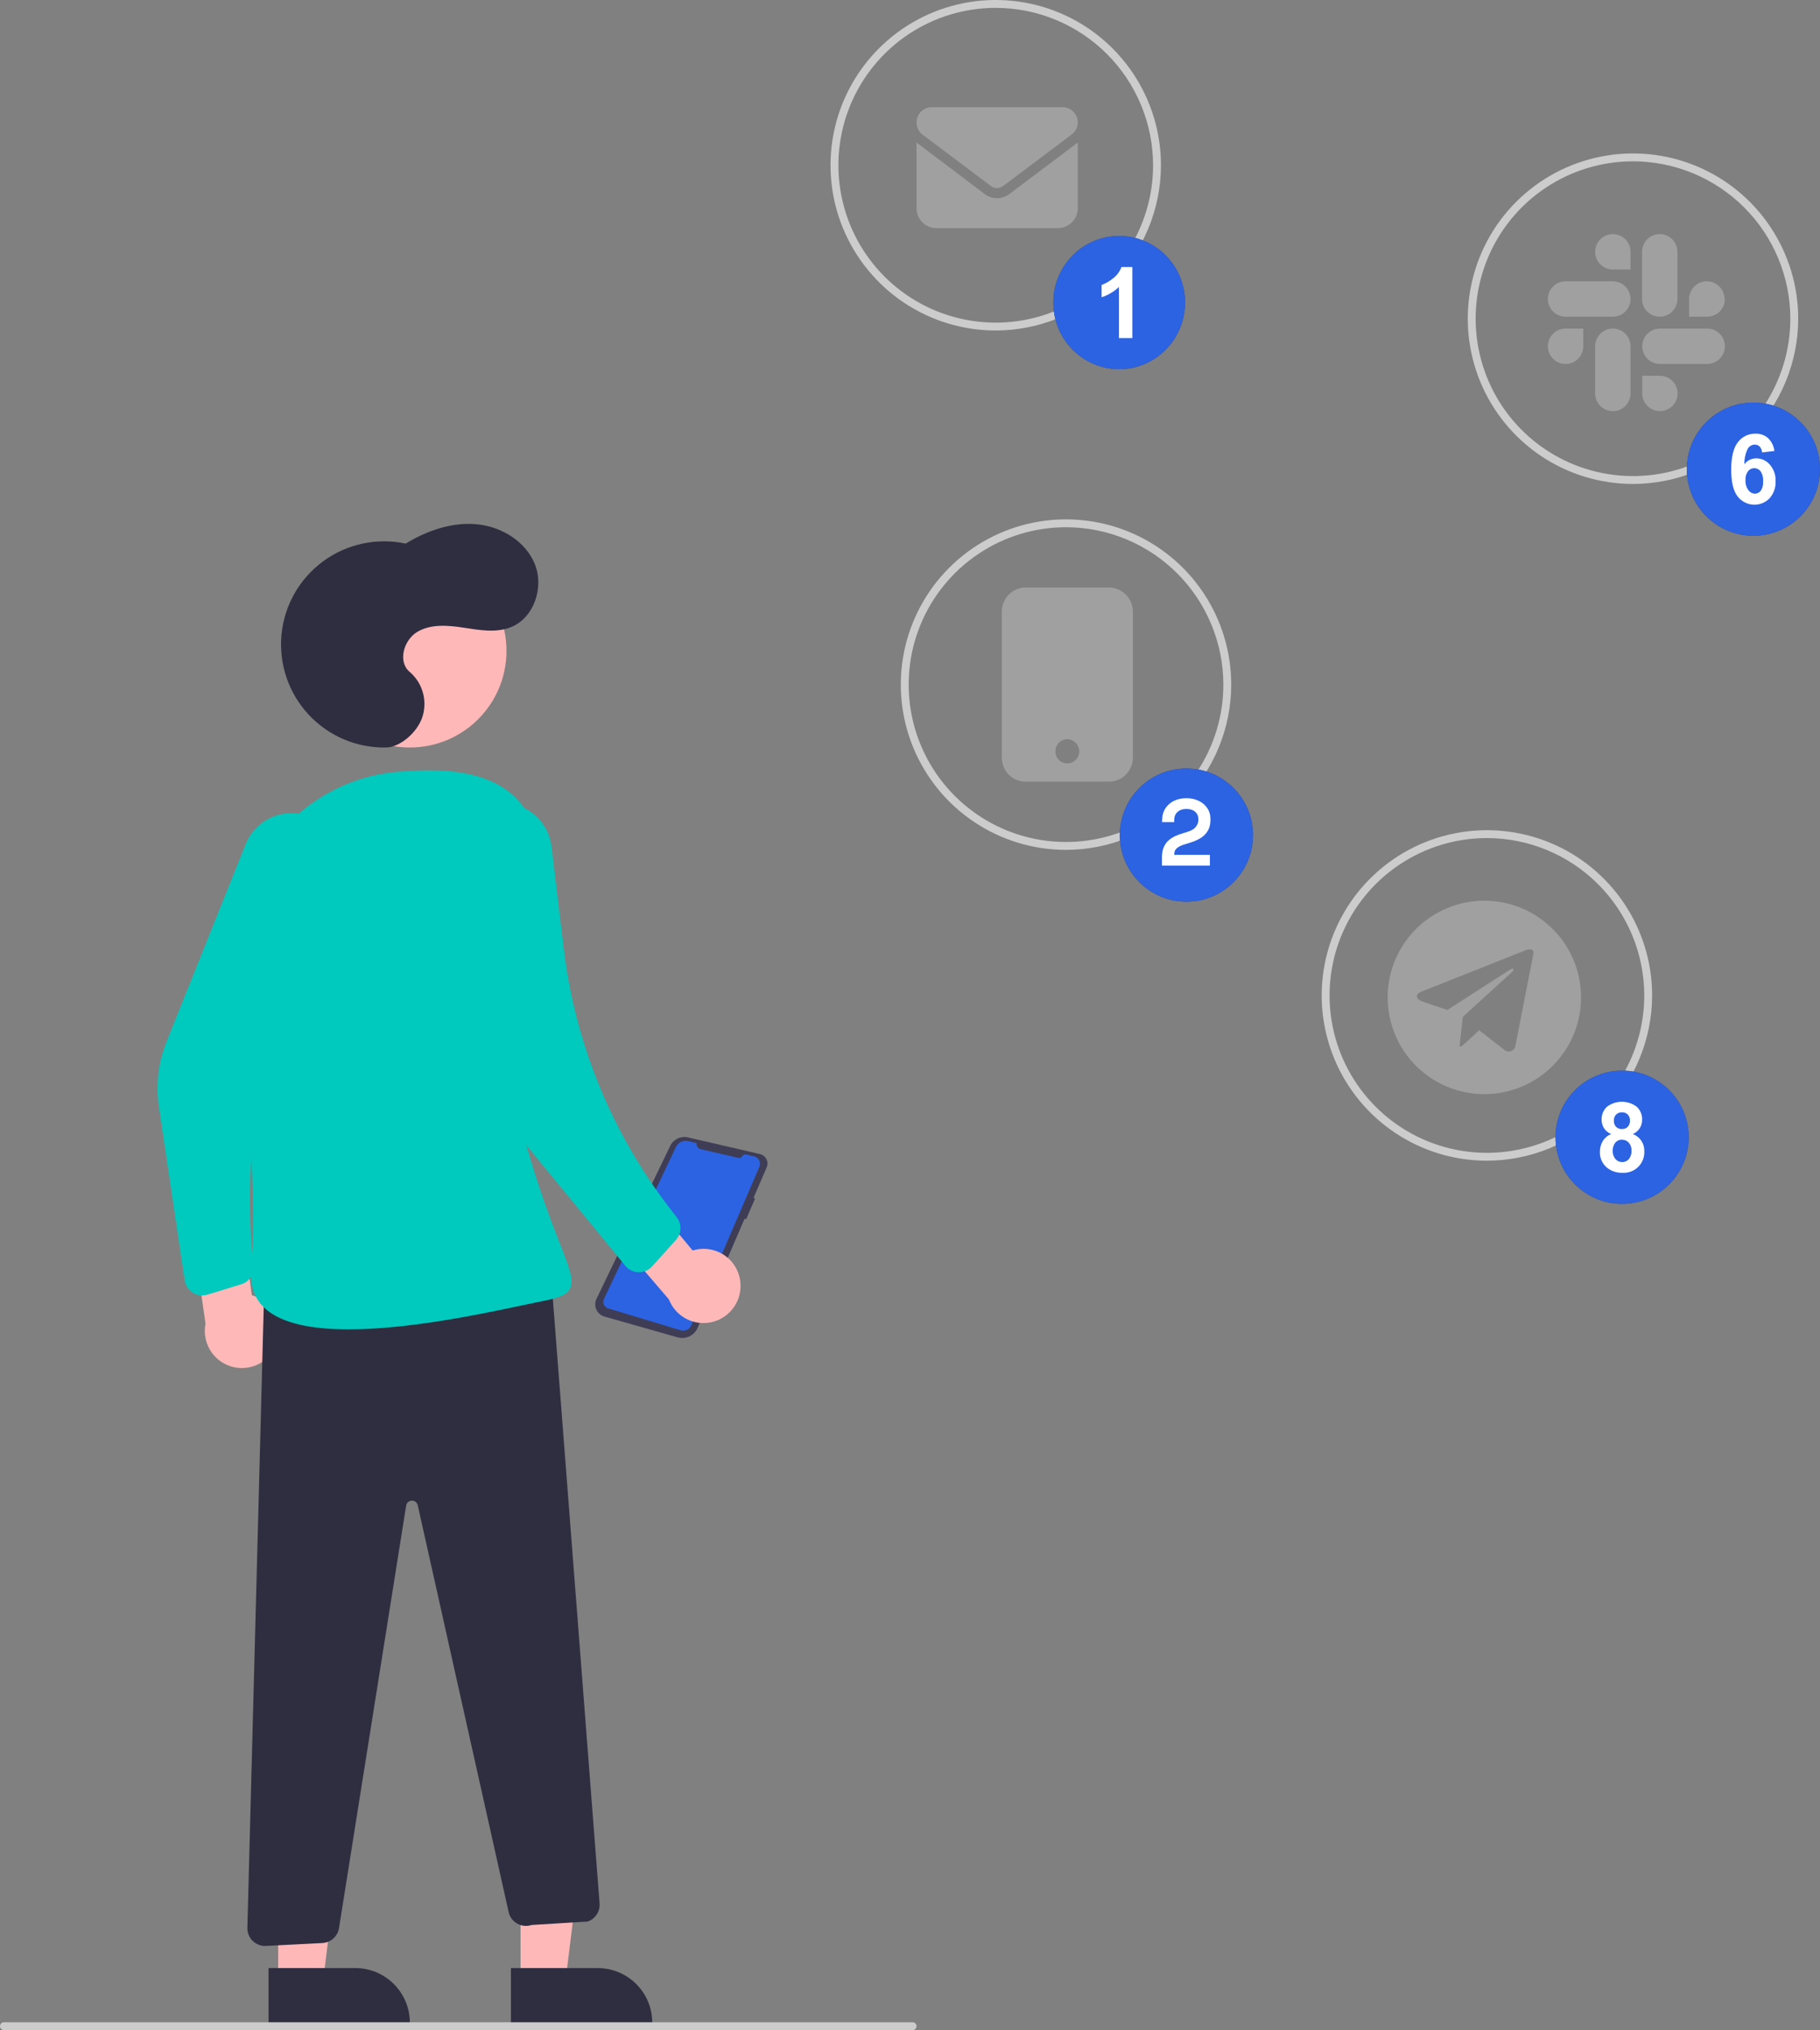 <svg width="347" height="387" viewBox="0 0 347 387" fill="none" xmlns="http://www.w3.org/2000/svg">
<rect x="0" y="0" width="347" height="387" fill="#808080" stroke="none"/>
<g clip-path="url(#clip0_6042_12003)">
<path d="M145.213 220.104C145.436 220.2 145.637 220.338 145.806 220.512C145.975 220.686 146.108 220.891 146.198 221.116C146.287 221.341 146.332 221.581 146.328 221.823C146.325 222.066 146.274 222.305 146.178 222.527L143.674 228.345L143.958 228.49L142.25 232.438L141.977 232.287L133.005 253.127C132.698 253.841 132.142 254.418 131.441 254.751C130.739 255.085 129.94 255.152 129.194 254.939L115.244 250.976C114.904 250.879 114.59 250.71 114.322 250.479C114.055 250.248 113.842 249.961 113.697 249.639C113.552 249.317 113.48 248.967 113.485 248.614C113.489 248.261 113.571 247.913 113.725 247.595L127.785 218.436C128.081 217.823 128.575 217.329 129.189 217.035C129.802 216.742 130.497 216.665 131.159 216.818L144.885 219.998C144.998 220.023 145.108 220.058 145.213 220.104Z" fill="#3F3D56"/>
<path d="M133.603 219.066L140.82 220.737C140.949 220.767 141.086 220.753 141.207 220.698C141.328 220.643 141.428 220.549 141.491 220.432C141.562 220.299 141.675 220.193 141.813 220.13C141.95 220.068 142.104 220.052 142.252 220.086L143.772 220.438C143.979 220.487 144.173 220.58 144.341 220.711C144.509 220.842 144.645 221.009 144.741 221.199C144.838 221.389 144.891 221.597 144.898 221.81C144.904 222.023 144.864 222.235 144.78 222.43L131.795 252.655C131.634 253.03 131.341 253.333 130.971 253.505C130.601 253.677 130.18 253.708 129.789 253.59L115.938 249.41C115.761 249.357 115.598 249.266 115.459 249.144C115.321 249.022 115.211 248.871 115.136 248.702C115.061 248.534 115.023 248.351 115.025 248.166C115.028 247.982 115.07 247.8 115.149 247.633L128.873 218.66C129.075 218.233 129.417 217.888 129.842 217.682C130.268 217.477 130.75 217.423 131.211 217.529L132.813 217.9C132.774 218.158 132.833 218.422 132.98 218.638C133.126 218.854 133.349 219.007 133.603 219.066Z" fill="#2B63E3"/>
<path d="M189.847 63.003C183.617 63.003 177.527 61.156 172.347 57.694C167.167 54.233 163.129 49.313 160.745 43.557C158.361 37.801 157.738 31.467 158.953 25.356C160.168 19.245 163.168 13.632 167.574 9.227C171.979 4.821 177.591 1.821 183.702 0.605C189.812 -0.61 196.145 0.014 201.901 2.398C207.657 4.782 212.576 8.82 216.037 14C219.499 19.181 221.346 25.271 221.346 31.502C221.337 39.853 218.015 47.861 212.11 53.766C206.205 59.672 198.198 62.994 189.847 63.003ZM189.847 1.5C183.914 1.5 178.114 3.26 173.18 6.556C168.247 9.853 164.402 14.539 162.131 20.021C159.861 25.503 159.267 31.535 160.424 37.355C161.582 43.174 164.439 48.52 168.634 52.716C172.83 56.912 178.175 59.769 183.994 60.927C189.814 62.084 195.845 61.49 201.327 59.22C206.809 56.949 211.494 53.103 214.79 48.17C218.087 43.236 219.846 37.435 219.846 31.502C219.837 23.547 216.674 15.922 211.05 10.297C205.426 4.673 197.8 1.509 189.847 1.5Z" fill="#CCCCCC"/>
<path d="M311.345 92.255C305.115 92.255 299.025 90.407 293.845 86.946C288.665 83.484 284.628 78.565 282.243 72.808C279.859 67.052 279.236 60.718 280.451 54.608C281.666 48.497 284.666 42.884 289.072 38.478C293.477 34.073 299.089 31.072 305.2 29.857C311.31 28.641 317.643 29.265 323.399 31.649C329.155 34.034 334.074 38.071 337.536 43.252C340.997 48.432 342.844 54.523 342.844 60.753C342.835 69.105 339.513 77.112 333.608 83.018C327.703 88.924 319.696 92.246 311.345 92.255ZM311.345 30.752C305.412 30.752 299.612 32.511 294.678 35.808C289.745 39.104 285.9 43.79 283.629 49.272C281.359 54.754 280.765 60.786 281.922 66.606C283.08 72.426 285.937 77.772 290.132 81.968C294.328 86.163 299.673 89.021 305.492 90.178C311.312 91.336 317.343 90.742 322.825 88.471C328.307 86.2 332.992 82.355 336.288 77.421C339.585 72.487 341.344 66.687 341.344 60.753C341.335 52.799 338.172 45.173 332.548 39.549C326.924 33.924 319.298 30.761 311.345 30.752Z" fill="#CCCCCC"/>
<path d="M203.245 162.009C197.015 162.009 190.925 160.161 185.745 156.7C180.565 153.238 176.528 148.318 174.144 142.562C171.76 136.806 171.136 130.472 172.351 124.361C173.567 118.251 176.567 112.638 180.972 108.232C185.377 103.826 190.99 100.826 197.1 99.611C203.21 98.395 209.544 99.019 215.3 101.403C221.055 103.788 225.975 107.825 229.436 113.006C232.897 118.186 234.744 124.277 234.744 130.507C234.735 138.859 231.413 146.866 225.508 152.772C219.603 158.677 211.596 161.999 203.245 162.009ZM203.245 100.505C197.312 100.505 191.512 102.265 186.579 105.562C181.645 108.858 177.8 113.544 175.53 119.026C173.259 124.508 172.665 130.54 173.822 136.36C174.98 142.18 177.837 147.526 182.033 151.721C186.228 155.917 191.573 158.774 197.393 159.932C203.212 161.09 209.244 160.496 214.726 158.225C220.207 155.954 224.892 152.109 228.189 147.175C231.485 142.241 233.245 136.441 233.245 130.507C233.236 122.553 230.072 114.927 224.448 109.303C218.824 103.678 211.199 100.514 203.245 100.505Z" fill="#CCCCCC"/>
<path d="M283.493 221.262C277.263 221.262 271.173 219.414 265.993 215.953C260.813 212.491 256.776 207.572 254.392 201.815C252.008 196.059 251.384 189.725 252.599 183.614C253.815 177.504 256.815 171.891 261.22 167.485C265.625 163.08 271.238 160.079 277.348 158.864C283.458 157.648 289.792 158.272 295.548 160.656C301.303 163.041 306.223 167.078 309.684 172.259C313.145 177.439 314.993 183.53 314.993 189.76C314.983 198.112 311.661 206.119 305.756 212.025C299.851 217.93 291.845 221.252 283.493 221.262ZM283.493 159.759C277.56 159.759 271.76 161.518 266.827 164.815C261.893 168.111 258.048 172.797 255.778 178.279C253.507 183.761 252.913 189.793 254.071 195.613C255.228 201.433 258.085 206.779 262.281 210.974C266.476 215.17 271.821 218.028 277.641 219.185C283.46 220.343 289.492 219.749 294.974 217.478C300.455 215.207 305.14 211.362 308.437 206.428C311.733 201.494 313.493 195.694 313.493 189.76C313.484 181.806 310.32 174.18 304.696 168.556C299.072 162.931 291.447 159.768 283.493 159.759Z" fill="#CCCCCC"/>
<path d="M99.251 377.615L107.825 377.614L111.902 344.541L99.248 344.541L99.251 377.615Z" fill="#FFB8B8"/>
<path d="M124.359 385.575L97.413 385.578L97.412 375.165L113.947 375.164C115.314 375.164 116.668 375.433 117.932 375.956C119.195 376.479 120.342 377.246 121.309 378.213C122.276 379.18 123.043 380.327 123.567 381.591C124.09 382.854 124.359 384.208 124.359 385.575Z" fill="#2F2E41"/>
<path d="M53.034 377.615L61.609 377.614L65.686 344.541L53.031 344.541L53.034 377.615Z" fill="#FFB8B8"/>
<path d="M78.144 385.575L51.198 385.578L51.197 375.165L67.732 375.164C70.494 375.164 73.142 376.26 75.094 378.213C77.047 380.165 78.144 382.814 78.144 385.575Z" fill="#2F2E41"/>
<path d="M78.145 142.496C88.318 142.496 96.565 134.248 96.565 124.074C96.565 113.9 88.318 105.653 78.145 105.653C67.972 105.653 59.725 113.9 59.725 124.074C59.725 134.248 67.972 142.496 78.145 142.496Z" fill="#FFB8B8"/>
<path d="M141.131 244.214C141.002 243.194 140.651 242.215 140.103 241.345C139.555 240.475 138.823 239.736 137.958 239.18C137.094 238.623 136.118 238.263 135.099 238.125C134.08 237.987 133.043 238.074 132.062 238.38L121.767 226.038L112.742 230.465L127.525 247.69C128.148 249.305 129.341 250.635 130.88 251.429C132.418 252.223 134.194 252.424 135.871 251.996C137.548 251.568 139.01 250.539 139.979 249.105C140.949 247.67 141.358 245.93 141.131 244.214Z" fill="#FFB8B8"/>
<path d="M52.532 256.696C52.971 255.766 53.201 254.752 53.205 253.723C53.209 252.695 52.987 251.679 52.556 250.745C52.125 249.812 51.494 248.984 50.709 248.321C49.923 247.658 49.002 247.175 48.009 246.906L45.942 230.968L35.951 229.862L39.186 252.329C38.845 254.026 39.139 255.789 40.011 257.285C40.884 258.78 42.274 259.903 43.919 260.441C45.565 260.979 47.35 260.896 48.938 260.205C50.525 259.515 51.804 258.267 52.532 256.696Z" fill="#FFB8B8"/>
<path d="M38.55 246.951C37.741 246.95 36.959 246.659 36.346 246.131C35.734 245.602 35.331 244.871 35.212 244.071L30.294 210.95C29.677 206.781 30.176 202.523 31.743 198.61L46.841 160.928C47.458 159.387 48.471 158.036 49.778 157.011C51.084 155.987 52.638 155.325 54.282 155.093C55.925 154.86 57.602 155.066 59.141 155.689C60.679 156.311 62.027 157.329 63.047 158.639C64.101 159.989 64.767 161.601 64.973 163.302C65.18 165.003 64.918 166.727 64.217 168.29L57.099 184.212C49.117 202.074 46.105 221.76 48.382 241.192C48.474 241.977 48.288 242.768 47.857 243.43C47.425 244.091 46.776 244.58 46.021 244.812L39.541 246.802C39.22 246.9 38.886 246.95 38.55 246.951Z" fill="#00C9BD"/>
<path d="M73.66 142.495C70.887 142.555 68.134 142.028 65.58 140.948C63.026 139.867 60.729 138.259 58.841 136.228C56.953 134.197 55.516 131.789 54.625 129.163C53.734 126.537 53.408 123.752 53.67 120.991C53.931 118.231 54.774 115.556 56.143 113.144C57.511 110.733 59.375 108.638 61.611 106.997C63.846 105.357 66.404 104.208 69.115 103.627C71.827 103.046 74.631 103.045 77.342 103.624C81.393 101.165 86.103 99.51 90.823 99.93C95.543 100.351 100.212 103.154 101.977 107.552C103.742 111.951 101.846 117.749 97.457 119.536C94.643 120.682 91.465 120.126 88.462 119.664C85.46 119.202 82.184 118.9 79.57 120.45C76.957 121.999 75.782 126.154 78.123 128.092C79.363 129.159 80.249 130.58 80.663 132.164C81.076 133.747 80.997 135.42 80.436 136.957C79.259 140 76.049 142.444 73.66 142.495Z" fill="#2F2E41"/>
<path d="M50.539 370.952C50.088 370.952 49.642 370.862 49.226 370.687C48.811 370.512 48.435 370.255 48.12 369.932C47.805 369.609 47.559 369.227 47.394 368.807C47.23 368.387 47.151 367.938 47.163 367.488L50.44 243.119L50.797 243.111L104.966 241.93L114.318 362.863C114.37 363.599 114.179 364.332 113.775 364.95C113.372 365.568 112.778 366.036 112.083 366.285L111.98 366.306L101.349 366.956C100.9 367.107 100.425 367.163 99.954 367.118C99.483 367.074 99.026 366.931 98.614 366.699C98.202 366.467 97.843 366.15 97.561 365.771C97.278 365.391 97.079 364.956 96.976 364.494L79.646 286.942C79.589 286.687 79.444 286.459 79.237 286.299C79.031 286.138 78.775 286.055 78.513 286.063C78.251 286.071 78.001 286.17 77.804 286.343C77.608 286.516 77.478 286.753 77.437 287.011L64.634 367.557C64.51 368.32 64.128 369.018 63.553 369.534C62.979 370.051 62.245 370.356 61.473 370.398L50.709 370.947C50.652 370.95 50.595 370.952 50.539 370.952Z" fill="#2F2E41"/>
<path d="M66.481 253.413C59.74 253.413 53.854 252.395 50.603 249.489C48.514 247.621 47.611 245.082 47.918 241.94C49.073 230.133 47.072 204.252 45.189 184.621C44.758 180.016 45.247 175.373 46.627 170.959C48.007 166.546 50.251 162.451 53.229 158.913C56.094 155.485 59.621 152.671 63.599 150.638C67.577 148.606 71.924 147.397 76.38 147.084C82.581 146.642 97.103 145.612 101.616 157.174C108.397 174.542 105.081 182.507 101.873 190.209C99.149 196.753 96.331 203.52 99.785 216.227C101.693 223.254 104.003 230.165 106.705 236.926C108.575 241.723 109.514 244.13 108.647 245.702C107.963 246.942 106.258 247.483 103.35 248.046C102.4 248.23 101.145 248.496 99.65 248.814C92.051 250.43 78.016 253.413 66.481 253.413Z" fill="#00C9BD"/>
<path d="M121.824 242.528C121.798 242.528 121.772 242.528 121.746 242.527C121.26 242.516 120.782 242.4 120.346 242.188C119.909 241.975 119.523 241.67 119.215 241.294L100.121 218.025C96.044 213.054 93.359 207.089 92.341 200.74L86.462 163.995C86.264 162.756 86.315 161.489 86.612 160.27C86.909 159.051 87.446 157.903 88.192 156.893C88.938 155.884 89.878 155.034 90.957 154.392C92.035 153.751 93.231 153.331 94.474 153.157C95.716 152.983 96.981 153.059 98.195 153.379C99.408 153.7 100.545 154.26 101.539 155.026C102.533 155.791 103.365 156.748 103.985 157.839C104.606 158.93 105.002 160.134 105.152 161.38L107.489 180.869C109.65 198.872 116.632 215.958 127.697 230.322L129.032 232.056C129.514 232.681 129.762 233.456 129.732 234.245C129.701 235.034 129.395 235.787 128.867 236.374L124.332 241.411C124.015 241.763 123.629 242.044 123.197 242.236C122.764 242.429 122.297 242.528 121.824 242.528Z" fill="#00C9BD"/>
<path d="M213.381 70.377C220.317 70.377 225.94 64.692 225.94 57.679C225.94 50.667 220.317 44.982 213.381 44.982C206.445 44.982 200.822 50.667 200.822 57.679C200.822 64.692 206.445 70.377 213.381 70.377Z" fill="#3F3D56"/>
<path d="M215.892 64.451H213.335V54.708C212.392 55.596 211.263 56.265 210.031 56.667V54.321C210.823 54.03 211.558 53.605 212.206 53.065C212.939 52.516 213.499 51.767 213.817 50.907H215.892V64.451Z" fill="#3F3D56"/>
<path d="M213.381 70.377C220.317 70.377 225.94 64.692 225.94 57.679C225.94 50.667 220.317 44.982 213.381 44.982C206.445 44.982 200.822 50.667 200.822 57.679C200.822 64.692 206.445 70.377 213.381 70.377Z" fill="#2B63E3"/>
<path d="M215.892 64.451H213.335V54.708C212.392 55.596 211.263 56.265 210.031 56.667V54.321C210.823 54.03 211.558 53.605 212.206 53.065C212.939 52.516 213.499 51.767 213.817 50.907H215.892V64.451Z" fill="white"/>
<path d="M334.304 102.138C341.316 102.138 347.001 96.453 347.001 89.44C347.001 82.427 341.316 76.742 334.304 76.742C327.292 76.742 321.607 82.427 321.607 89.44C321.607 96.453 327.292 102.138 334.304 102.138Z" fill="#3F3D56"/>
<path d="M226.205 171.891C233.217 171.891 238.901 166.207 238.901 159.194C238.901 152.181 233.217 146.496 226.205 146.496C219.192 146.496 213.508 152.181 213.508 159.194C213.508 166.207 219.192 171.891 226.205 171.891Z" fill="#3F3D56"/>
<path d="M332.794 91.516C332.751 92.197 332.943 92.873 333.339 93.429C333.48 93.631 333.665 93.797 333.881 93.914C334.097 94.031 334.338 94.096 334.584 94.104C334.801 94.106 335.016 94.057 335.211 93.961C335.406 93.865 335.576 93.725 335.708 93.552C336.054 93.015 336.212 92.379 336.158 91.742C336.211 91.074 336.041 90.407 335.673 89.846C335.533 89.662 335.354 89.512 335.147 89.408C334.941 89.304 334.713 89.248 334.482 89.245C334.251 89.243 334.022 89.293 333.814 89.392C333.605 89.492 333.422 89.638 333.278 89.819C332.922 90.31 332.751 90.911 332.794 91.516ZM338.302 85.97L335.949 86.242C335.931 85.828 335.772 85.432 335.499 85.12C335.375 84.999 335.228 84.904 335.066 84.842C334.904 84.78 334.731 84.751 334.557 84.758C334.298 84.762 334.043 84.83 333.816 84.956C333.588 85.082 333.396 85.263 333.256 85.482C332.787 86.416 332.557 87.451 332.586 88.496C332.847 88.145 333.188 87.86 333.58 87.665C333.972 87.47 334.405 87.37 334.843 87.373C335.339 87.371 335.831 87.478 336.281 87.688C336.732 87.898 337.13 88.204 337.449 88.586C338.194 89.454 338.582 90.573 338.534 91.716C338.592 92.912 338.183 94.083 337.393 94.982C336.991 95.398 336.505 95.722 335.967 95.933C335.429 96.145 334.852 96.238 334.274 96.206C333.697 96.175 333.134 96.02 332.622 95.751C332.11 95.483 331.661 95.108 331.307 94.651C330.483 93.611 330.07 91.906 330.07 89.535C330.07 87.104 330.5 85.352 331.359 84.278C331.749 83.765 332.257 83.351 332.838 83.071C333.42 82.791 334.059 82.653 334.705 82.668C335.58 82.637 336.434 82.939 337.095 83.514C337.771 84.167 338.198 85.035 338.302 85.97Z" fill="#3F3D56"/>
<path d="M224.695 161.269C224.651 161.951 224.843 162.627 225.239 163.183C225.38 163.385 225.566 163.551 225.782 163.668C225.998 163.785 226.238 163.85 226.484 163.858C226.701 163.86 226.916 163.811 227.112 163.715C227.307 163.619 227.477 163.479 227.608 163.305C227.954 162.769 228.113 162.132 228.058 161.496C228.112 160.828 227.941 160.16 227.573 159.6C227.434 159.416 227.254 159.266 227.048 159.162C226.841 159.057 226.614 159.002 226.383 158.999C226.151 158.997 225.923 159.047 225.714 159.146C225.505 159.246 225.322 159.391 225.178 159.573C224.822 160.064 224.651 160.664 224.695 161.269ZM230.202 155.724L227.85 155.996C227.831 155.582 227.673 155.186 227.4 154.874C227.276 154.753 227.128 154.658 226.966 154.596C226.804 154.534 226.631 154.505 226.458 154.512C226.198 154.516 225.943 154.584 225.716 154.71C225.489 154.836 225.297 155.017 225.156 155.236C224.687 156.169 224.457 157.205 224.486 158.25C224.748 157.898 225.088 157.614 225.48 157.419C225.873 157.223 226.305 157.123 226.743 157.126C227.24 157.124 227.731 157.232 228.182 157.442C228.632 157.652 229.031 157.958 229.349 158.34C230.094 159.208 230.482 160.327 230.434 161.47C230.492 162.665 230.083 163.837 229.293 164.736C228.892 165.152 228.405 165.476 227.867 165.687C227.329 165.898 226.752 165.991 226.175 165.96C225.598 165.929 225.034 165.774 224.522 165.505C224.01 165.237 223.562 164.862 223.207 164.405C222.383 163.365 221.971 161.66 221.971 159.289C221.971 156.858 222.4 155.106 223.259 154.032C223.65 153.519 224.157 153.105 224.739 152.825C225.32 152.545 225.96 152.407 226.605 152.422C227.48 152.39 228.335 152.693 228.995 153.267C229.672 153.92 230.098 154.789 230.202 155.724Z" fill="#3F3D56"/>
<path d="M334.304 102.138C341.316 102.138 347.001 96.453 347.001 89.44C347.001 82.427 341.316 76.742 334.304 76.742C327.292 76.742 321.607 82.427 321.607 89.44C321.607 96.453 327.292 102.138 334.304 102.138Z" fill="#2B63E3"/>
<path d="M226.205 171.891C233.217 171.891 238.901 166.207 238.901 159.194C238.901 152.181 233.217 146.496 226.205 146.496C219.192 146.496 213.508 152.181 213.508 159.194C213.508 166.207 219.192 171.891 226.205 171.891Z" fill="#2B63E3"/>
<path d="M332.794 91.516C332.751 92.197 332.943 92.873 333.339 93.429C333.48 93.631 333.665 93.797 333.881 93.914C334.097 94.031 334.338 94.096 334.584 94.104C334.801 94.106 335.016 94.057 335.211 93.961C335.406 93.865 335.576 93.725 335.708 93.552C336.054 93.015 336.212 92.379 336.158 91.742C336.211 91.074 336.041 90.407 335.673 89.846C335.533 89.662 335.354 89.512 335.147 89.408C334.941 89.304 334.713 89.248 334.482 89.245C334.251 89.243 334.022 89.293 333.814 89.392C333.605 89.492 333.422 89.638 333.278 89.819C332.922 90.31 332.751 90.911 332.794 91.516ZM338.302 85.97L335.949 86.242C335.931 85.828 335.772 85.432 335.499 85.12C335.375 84.999 335.228 84.904 335.066 84.842C334.904 84.78 334.731 84.751 334.557 84.758C334.298 84.762 334.043 84.83 333.816 84.956C333.588 85.082 333.396 85.263 333.256 85.482C332.787 86.416 332.557 87.451 332.586 88.496C332.847 88.145 333.188 87.86 333.58 87.665C333.972 87.47 334.405 87.37 334.843 87.373C335.339 87.371 335.831 87.478 336.281 87.688C336.732 87.898 337.13 88.204 337.449 88.586C338.194 89.454 338.582 90.573 338.534 91.716C338.592 92.912 338.183 94.083 337.393 94.982C336.991 95.398 336.505 95.722 335.967 95.933C335.429 96.145 334.852 96.238 334.274 96.206C333.697 96.175 333.134 96.02 332.622 95.751C332.11 95.483 331.661 95.108 331.307 94.651C330.483 93.611 330.07 91.906 330.07 89.535C330.07 87.104 330.5 85.352 331.359 84.278C331.749 83.765 332.257 83.351 332.838 83.071C333.42 82.791 334.059 82.653 334.705 82.668C335.58 82.637 336.434 82.939 337.095 83.514C337.771 84.167 338.198 85.035 338.302 85.97Z" fill="white"/>
<path d="M309.269 229.492C316.281 229.492 321.966 223.807 321.966 216.795C321.966 209.782 316.281 204.097 309.269 204.097C302.257 204.097 296.572 209.782 296.572 216.795C296.572 223.807 302.257 229.492 309.269 229.492Z" fill="#3F3D56"/>
<path d="M307.697 213.621C307.684 213.836 307.714 214.052 307.786 214.255C307.858 214.458 307.969 214.645 308.115 214.805C308.26 214.948 308.434 215.06 308.625 215.133C308.816 215.207 309.02 215.239 309.225 215.23C309.431 215.24 309.638 215.206 309.831 215.133C310.025 215.059 310.201 214.946 310.348 214.801C310.494 214.641 310.607 214.453 310.679 214.249C310.752 214.045 310.782 213.828 310.77 213.612C310.78 213.403 310.748 213.194 310.677 212.998C310.605 212.801 310.495 212.621 310.353 212.468C310.21 212.323 310.037 212.211 309.847 212.137C309.658 212.063 309.455 212.03 309.251 212.038C309.043 212.028 308.834 212.062 308.639 212.136C308.445 212.211 308.267 212.325 308.119 212.472C307.976 212.626 307.865 212.807 307.792 213.004C307.72 213.201 307.688 213.411 307.697 213.621ZM307.469 219.299C307.433 219.891 307.62 220.474 307.992 220.935C308.152 221.123 308.352 221.274 308.578 221.375C308.803 221.477 309.048 221.528 309.295 221.523C309.535 221.529 309.772 221.481 309.991 221.383C310.21 221.285 310.404 221.14 310.56 220.958C310.922 220.494 311.1 219.913 311.06 219.326C311.087 218.781 310.905 218.246 310.551 217.831C310.391 217.647 310.192 217.502 309.969 217.404C309.746 217.306 309.504 217.258 309.26 217.264C308.999 217.247 308.738 217.297 308.502 217.41C308.266 217.522 308.063 217.693 307.912 217.907C307.624 218.314 307.469 218.8 307.469 219.299ZM307.189 216.18C306.615 215.956 306.127 215.555 305.797 215.036C305.508 214.554 305.357 214.002 305.362 213.441C305.349 212.985 305.431 212.531 305.604 212.108C305.777 211.686 306.037 211.305 306.367 210.99C307.186 210.362 308.189 210.022 309.221 210.022C310.253 210.022 311.256 210.362 312.075 210.99C312.407 211.304 312.669 211.684 312.844 212.107C313.019 212.529 313.102 212.984 313.089 213.441C313.101 214.022 312.938 214.594 312.622 215.083C312.306 215.571 311.85 215.953 311.315 216.18C311.974 216.425 312.539 216.871 312.932 217.455C313.324 218.039 313.523 218.731 313.501 219.434C313.532 219.987 313.445 220.541 313.246 221.058C313.047 221.575 312.741 222.044 312.348 222.435C311.955 222.825 311.484 223.128 310.965 223.323C310.446 223.518 309.892 223.601 309.339 223.567C308.283 223.604 307.248 223.268 306.415 222.618C305.962 222.248 305.601 221.778 305.361 221.244C305.122 220.71 305.011 220.127 305.037 219.542C305.03 218.85 305.209 218.168 305.555 217.568C305.933 216.939 306.507 216.452 307.189 216.18Z" fill="#3F3D56"/>
<path d="M309.269 229.492C316.281 229.492 321.966 223.807 321.966 216.795C321.966 209.782 316.281 204.097 309.269 204.097C302.257 204.097 296.572 209.782 296.572 216.795C296.572 223.807 302.257 229.492 309.269 229.492Z" fill="#2B63E3"/>
<path d="M307.697 213.621C307.684 213.836 307.714 214.052 307.786 214.255C307.858 214.458 307.969 214.645 308.115 214.805C308.26 214.948 308.434 215.06 308.625 215.133C308.816 215.207 309.02 215.239 309.225 215.23C309.431 215.24 309.638 215.206 309.831 215.133C310.025 215.059 310.201 214.946 310.348 214.801C310.494 214.641 310.607 214.453 310.679 214.249C310.752 214.045 310.782 213.828 310.77 213.612C310.78 213.403 310.748 213.194 310.677 212.998C310.605 212.801 310.495 212.621 310.353 212.468C310.21 212.323 310.037 212.211 309.847 212.137C309.658 212.063 309.455 212.03 309.251 212.038C309.043 212.028 308.834 212.062 308.639 212.136C308.445 212.211 308.267 212.325 308.119 212.472C307.976 212.626 307.865 212.807 307.792 213.004C307.72 213.201 307.688 213.411 307.697 213.621ZM307.469 219.299C307.433 219.891 307.62 220.474 307.992 220.935C308.152 221.123 308.352 221.274 308.578 221.375C308.803 221.477 309.048 221.528 309.295 221.523C309.535 221.529 309.772 221.481 309.991 221.383C310.21 221.285 310.404 221.14 310.56 220.958C310.922 220.494 311.1 219.913 311.06 219.326C311.087 218.781 310.905 218.246 310.551 217.831C310.391 217.647 310.192 217.502 309.969 217.404C309.746 217.306 309.504 217.258 309.26 217.264C308.999 217.247 308.738 217.297 308.502 217.41C308.266 217.522 308.063 217.693 307.912 217.907C307.624 218.314 307.469 218.8 307.469 219.299ZM307.189 216.18C306.615 215.956 306.127 215.555 305.797 215.036C305.508 214.554 305.357 214.002 305.362 213.441C305.349 212.985 305.431 212.531 305.604 212.108C305.777 211.686 306.037 211.305 306.367 210.99C307.186 210.362 308.189 210.022 309.221 210.022C310.253 210.022 311.256 210.362 312.075 210.99C312.407 211.304 312.669 211.684 312.844 212.107C313.019 212.529 313.102 212.984 313.089 213.441C313.101 214.022 312.938 214.594 312.622 215.083C312.306 215.571 311.85 215.953 311.315 216.18C311.974 216.425 312.539 216.871 312.932 217.455C313.324 218.039 313.523 218.731 313.501 219.434C313.532 219.987 313.445 220.541 313.246 221.058C313.047 221.575 312.741 222.044 312.348 222.435C311.955 222.825 311.484 223.128 310.965 223.323C310.446 223.518 309.892 223.601 309.339 223.567C308.283 223.604 307.248 223.268 306.415 222.618C305.962 222.248 305.601 221.778 305.361 221.244C305.122 220.71 305.011 220.127 305.037 219.542C305.03 218.85 305.209 218.168 305.555 217.568C305.933 216.939 306.507 216.452 307.189 216.18Z" fill="white"/>
<path d="M173.996 387H0.75C0.551 387 0.36 386.921 0.22 386.78C0.079 386.64 0 386.449 0 386.25C0 386.051 0.079 385.86 0.22 385.72C0.36 385.579 0.551 385.5 0.75 385.5H173.996C174.194 385.5 174.385 385.579 174.526 385.72C174.667 385.86 174.746 386.051 174.746 386.25C174.746 386.449 174.667 386.64 174.526 386.78C174.385 386.921 174.194 387 173.996 387Z" fill="#CCCCCC"/>
<path d="M177.629 20.439C176.007 20.439 174.746 21.76 174.746 23.322C174.746 24.283 175.166 25.123 175.887 25.664L188.92 35.454C189.64 35.995 190.541 35.995 191.262 35.454L204.294 25.664C205.015 25.123 205.495 24.283 205.495 23.322C205.495 21.76 204.174 20.439 202.613 20.439H177.629ZM174.746 27.166V39.658C174.746 41.821 176.428 43.502 178.59 43.502H201.652C203.754 43.502 205.495 41.821 205.495 39.658V27.166L192.403 37.016C191.022 38.037 189.16 38.037 187.778 37.016L174.746 27.166Z" fill="white" fill-opacity="0.25"/>
<path d="M295.117 66.009C295.117 66.904 295.473 67.763 296.106 68.396C296.739 69.029 297.597 69.384 298.492 69.384C299.387 69.384 300.246 69.029 300.879 68.396C301.511 67.763 301.867 66.904 301.867 66.009V62.634H298.492C297.597 62.634 296.739 62.99 296.106 63.623C295.473 64.255 295.117 65.114 295.117 66.009ZM316.447 60.373C317.342 60.373 318.2 60.017 318.833 59.384C319.466 58.751 319.822 57.893 319.822 56.997V48.003C319.822 47.107 319.466 46.249 318.833 45.616C318.2 44.983 317.342 44.627 316.447 44.627C315.552 44.627 314.693 44.983 314.06 45.616C313.427 46.249 313.072 47.107 313.072 48.003V56.997C313.072 57.444 313.16 57.885 313.332 58.297C313.504 58.709 313.755 59.082 314.072 59.396C314.389 59.71 314.765 59.958 315.179 60.125C315.592 60.293 316.034 60.377 316.48 60.373H316.447ZM328.799 56.997C328.799 56.102 328.443 55.244 327.81 54.611C327.177 53.978 326.319 53.622 325.424 53.622C324.529 53.622 323.67 53.978 323.037 54.611C322.405 55.244 322.049 56.102 322.049 56.997V60.373H325.424C325.873 60.382 326.319 60.301 326.736 60.135C327.153 59.97 327.534 59.722 327.854 59.408C328.175 59.094 328.429 58.719 328.603 58.305C328.777 57.891 328.866 57.446 328.866 56.997H328.799ZM307.503 62.634C306.608 62.634 305.75 62.99 305.117 63.623C304.484 64.255 304.128 65.114 304.128 66.009V75.004C304.128 75.899 304.484 76.758 305.117 77.391C305.75 78.024 306.608 78.379 307.503 78.379C308.398 78.379 309.257 78.024 309.89 77.391C310.522 76.758 310.878 75.899 310.878 75.004V66.009C310.878 65.114 310.522 64.255 309.89 63.623C309.257 62.99 308.398 62.634 307.503 62.634ZM316.48 71.629H313.105V75.004C313.105 75.672 313.303 76.324 313.674 76.879C314.045 77.434 314.572 77.867 315.189 78.122C315.806 78.378 316.484 78.445 317.139 78.314C317.793 78.184 318.395 77.863 318.867 77.391C319.339 76.919 319.66 76.317 319.79 75.662C319.921 75.008 319.854 74.329 319.598 73.712C319.343 73.096 318.91 72.569 318.355 72.198C317.8 71.827 317.148 71.629 316.48 71.629ZM325.491 62.634H316.48C315.585 62.634 314.727 62.99 314.094 63.623C313.461 64.255 313.105 65.114 313.105 66.009C313.105 66.904 313.461 67.763 314.094 68.396C314.727 69.029 315.585 69.384 316.48 69.384H325.491C326.386 69.384 327.245 69.029 327.878 68.396C328.511 67.763 328.866 66.904 328.866 66.009C328.866 65.114 328.511 64.255 327.878 63.623C327.245 62.99 326.386 62.634 325.491 62.634ZM307.503 53.622H298.492C297.597 53.622 296.739 53.978 296.106 54.611C295.473 55.244 295.117 56.102 295.117 56.997C295.117 57.893 295.473 58.751 296.106 59.384C296.739 60.017 297.597 60.373 298.492 60.373H307.503C308.398 60.373 309.257 60.017 309.89 59.384C310.522 58.751 310.878 57.893 310.878 56.997C310.878 56.102 310.522 55.244 309.89 54.611C309.257 53.978 308.398 53.622 307.503 53.622ZM307.503 44.627C306.608 44.627 305.75 44.983 305.117 45.616C304.484 46.249 304.128 47.107 304.128 48.003C304.128 48.898 304.484 49.756 305.117 50.389C305.75 51.022 306.608 51.378 307.503 51.378H310.878V48.003C310.878 47.107 310.522 46.249 309.89 45.616C309.257 44.983 308.398 44.627 307.503 44.627Z" fill="white" fill-opacity="0.25"/>
<path d="M195.545 112C192.989 112 191 114.096 191 116.625V144.375C191 146.977 192.989 149 195.545 149H211.455C213.94 149 216 146.977 216 144.375V116.625C216 114.096 213.94 112 211.455 112H195.545ZM203.5 145.531C202.222 145.531 201.227 144.52 201.227 143.219C201.227 141.99 202.222 140.906 203.5 140.906C204.707 140.906 205.773 141.99 205.773 143.219C205.773 144.52 204.707 145.531 203.5 145.531Z" fill="white" fill-opacity="0.25"/>
<path d="M283.005 171.697C279.359 171.697 275.794 172.778 272.762 174.804C269.73 176.83 267.367 179.71 265.972 183.079C264.576 186.448 264.211 190.156 264.923 193.732C265.634 197.309 267.39 200.594 269.968 203.173C272.547 205.752 275.832 207.508 279.409 208.219C282.985 208.931 286.692 208.566 290.061 207.17C293.43 205.775 296.309 203.411 298.335 200.379C300.361 197.347 301.442 193.782 301.442 190.135C301.443 187.714 300.966 185.316 300.039 183.079C299.113 180.842 297.755 178.809 296.043 177.097C294.331 175.385 292.298 174.026 290.061 173.1C287.824 172.173 285.427 171.697 283.005 171.697ZM288.867 199.636C288.798 199.808 288.693 199.963 288.56 200.091C288.426 200.219 288.266 200.317 288.091 200.379C287.916 200.44 287.73 200.463 287.545 200.447C287.36 200.431 287.181 200.375 287.02 200.284L282.015 196.394L278.803 199.358C278.728 199.413 278.641 199.449 278.549 199.461C278.457 199.474 278.364 199.463 278.277 199.43L278.893 193.92L278.913 193.935L278.925 193.826C278.925 193.826 287.932 185.626 288.299 185.277C288.67 184.928 288.548 184.852 288.548 184.852C288.569 184.427 287.881 184.852 287.881 184.852L275.948 192.53L270.978 190.838C270.978 190.838 270.215 190.564 270.143 189.962C270.067 189.364 271.003 189.04 271.003 189.04L290.762 181.19C290.762 181.19 292.386 180.466 292.386 181.665L288.867 199.636Z" fill="white" fill-opacity="0.25"/>
<path d="M221.531 165.009V163.497C221.531 162.621 221.675 161.895 221.963 161.319C222.251 160.731 222.665 160.251 223.205 159.879C223.757 159.495 224.429 159.183 225.221 158.943L226.427 158.564C226.871 158.42 227.243 158.246 227.543 158.042C227.843 157.826 228.071 157.568 228.227 157.268C228.395 156.968 228.479 156.626 228.479 156.242V156.17C228.479 155.57 228.275 155.096 227.867 154.748C227.459 154.388 226.901 154.208 226.193 154.208C225.497 154.208 224.933 154.4 224.501 154.784C224.081 155.156 223.871 155.696 223.871 156.404V156.728H221.567V156.44C221.567 155.528 221.771 154.754 222.179 154.118C222.587 153.482 223.139 152.996 223.835 152.66C224.543 152.324 225.329 152.156 226.193 152.156C227.057 152.156 227.837 152.324 228.533 152.66C229.229 152.984 229.775 153.446 230.171 154.046C230.579 154.634 230.783 155.33 230.783 156.134V156.314C230.783 157.118 230.615 157.802 230.279 158.366C229.955 158.919 229.511 159.375 228.947 159.735C228.383 160.083 227.741 160.371 227.021 160.599L225.869 160.959C225.353 161.115 224.951 161.289 224.663 161.481C224.375 161.661 224.171 161.865 224.051 162.093C223.943 162.309 223.889 162.573 223.889 162.885V162.957H230.675V165.009H221.531Z" fill="white"/>
</g>
<defs>
<clipPath id="clip0_6042_12003">
<rect width="347" height="387" fill="white"/>
</clipPath>
</defs>
</svg>
